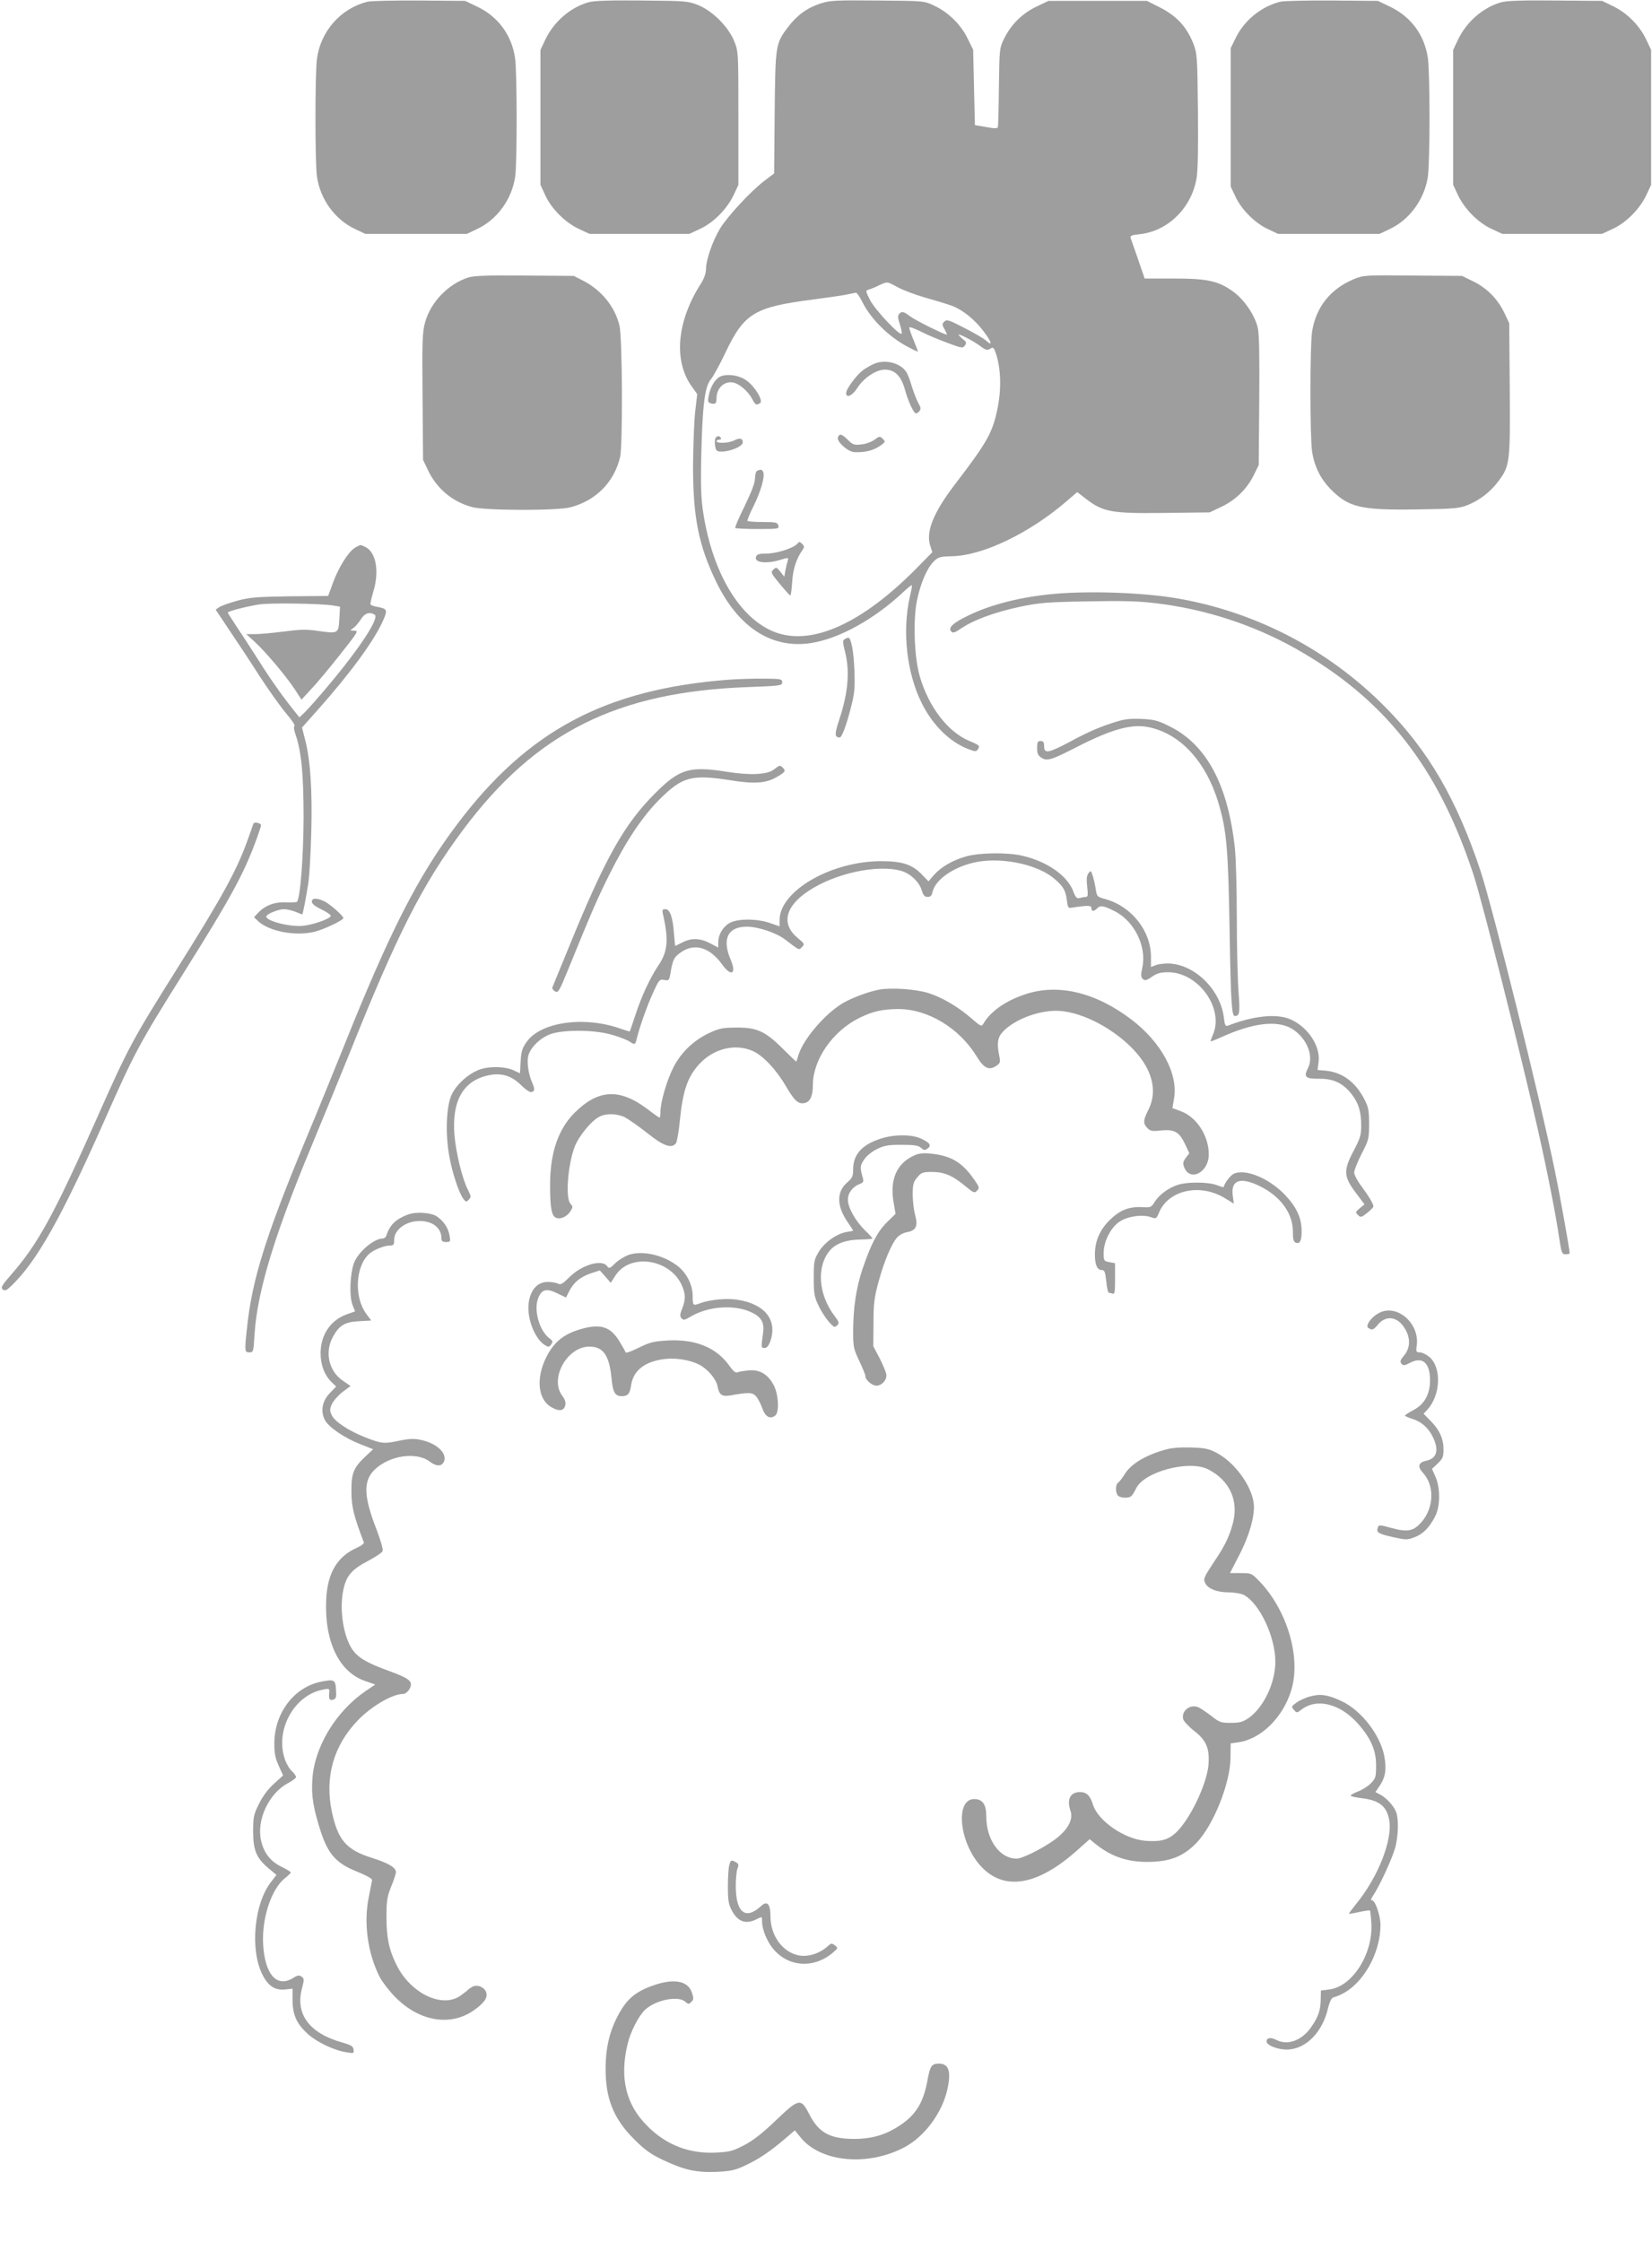 <?xml version="1.0" standalone="no"?>
<!DOCTYPE svg PUBLIC "-//W3C//DTD SVG 20010904//EN"
 "http://www.w3.org/TR/2001/REC-SVG-20010904/DTD/svg10.dtd">
<svg version="1.0" xmlns="http://www.w3.org/2000/svg"
 width="943pt" height="1280pt" viewBox="0 0 943 1280"
 preserveAspectRatio="xMidYMid meet">
<g transform="translate(0,1280) scale(0.1,-0.1)"
fill="#9e9e9e" stroke="none">
<path d="M2097 12790 c-152 -38 -267 -168 -288 -327 -11 -90 -11 -591 0 -670
19 -131 103 -247 219 -301 l57 -27 290 0 290 0 57 27 c116 54 200 170 219 301
11 81 11 594 -1 676 -19 131 -97 237 -218 294 l-67 32 -260 2 c-143 1 -277 -2
-298 -7z"/>
<path d="M3359 12787 c-103 -29 -199 -112 -247 -215 l-27 -57 0 -385 0 -385
28 -61 c36 -77 113 -154 192 -191 l60 -28 285 0 285 0 62 29 c76 35 153 113
191 193 l27 58 0 380 c0 378 0 380 -24 440 -33 82 -124 173 -206 206 -57 23
-72 24 -320 26 -185 2 -273 -1 -306 -10z"/>
<path d="M4683 12780 c-74 -24 -135 -68 -185 -135 -71 -94 -72 -100 -76 -487
l-3 -348 -58 -44 c-79 -61 -209 -202 -251 -271 -43 -72 -79 -177 -80 -229 0
-26 -10 -55 -29 -85 -138 -215 -158 -442 -51 -589 l30 -42 -12 -102 c-6 -57
-11 -195 -12 -308 0 -295 32 -455 134 -665 126 -258 316 -380 539 -346 161 25
362 136 528 292 24 23 46 40 48 38 2 -3 -3 -31 -11 -64 -45 -196 -19 -436 68
-610 63 -126 160 -221 265 -261 38 -15 46 -15 54 -3 14 22 12 24 -47 49 -123
51 -233 194 -284 370 -31 107 -39 316 -16 431 21 101 58 187 97 225 26 25 36
27 106 29 175 4 443 133 655 317 l57 49 53 -41 c96 -73 145 -82 444 -78 l259
3 67 32 c81 38 146 102 185 181 l28 57 3 365 c2 246 0 382 -8 417 -15 70 -76
161 -139 207 -85 62 -146 76 -340 76 l-167 0 -37 108 c-21 59 -40 114 -43 123
-5 13 5 17 50 22 161 16 297 149 326 318 8 44 10 175 8 390 -3 311 -5 326 -27
382 -37 93 -94 155 -185 202 l-79 40 -281 0 -281 0 -67 -32 c-81 -38 -146
-102 -185 -181 -28 -57 -28 -59 -31 -277 -1 -121 -4 -225 -6 -231 -3 -8 -22
-8 -68 1 l-63 11 -5 215 -5 215 -32 65 c-39 80 -111 150 -191 187 -57 27 -58
27 -322 29 -242 2 -270 1 -327 -17z m440 -1619 c28 -16 102 -44 162 -61 61
-17 128 -38 150 -46 62 -24 130 -79 180 -146 47 -62 53 -88 12 -51 -12 11 -67
43 -122 71 -89 46 -101 50 -115 36 -13 -13 -13 -18 2 -44 9 -17 15 -30 12 -30
-15 0 -182 83 -210 105 -37 28 -47 30 -62 12 -8 -9 -7 -25 4 -56 8 -24 13 -49
11 -55 -7 -19 -153 136 -181 192 -25 50 -26 54 -9 58 10 3 36 13 58 24 52 24
47 24 108 -9z m-201 -84 c48 -97 150 -199 260 -257 32 -17 58 -29 58 -27 0 2
-11 31 -25 65 -14 34 -25 66 -25 72 0 6 28 -4 63 -21 34 -18 103 -47 152 -65
84 -32 91 -33 103 -16 11 15 9 20 -15 39 -15 13 -24 23 -20 23 14 0 91 -41
126 -68 28 -21 37 -23 53 -13 16 10 20 8 29 -16 31 -83 37 -200 15 -315 -28
-145 -58 -199 -245 -443 -123 -161 -167 -271 -141 -350 l12 -37 -93 -95 c-309
-312 -594 -441 -804 -362 -200 75 -358 337 -411 684 -12 77 -15 151 -11 325 7
288 20 394 55 435 14 16 51 85 83 152 107 225 165 260 499 303 91 12 181 25
200 30 19 4 40 8 45 9 6 1 23 -23 37 -52z"/>
<path d="M4997 10726 c-20 -7 -53 -26 -72 -40 -39 -30 -95 -107 -95 -130 0
-31 35 -15 63 28 36 58 108 106 158 106 56 0 92 -35 114 -112 19 -70 51 -138
64 -138 5 0 14 6 20 14 9 11 7 21 -8 47 -10 19 -26 61 -36 93 -9 32 -23 70
-32 83 -32 49 -114 72 -176 49z"/>
<path d="M4102 10645 c-27 -20 -48 -59 -57 -106 -6 -31 -4 -37 14 -42 25 -6
31 0 31 29 0 59 45 101 97 90 36 -8 85 -52 107 -94 18 -34 23 -37 45 -23 19
12 -27 91 -75 127 -45 35 -127 44 -162 19z"/>
<path d="M4783 10303 c-9 -23 58 -83 94 -84 66 -3 115 11 158 44 19 15 19 17
4 32 -16 16 -19 16 -47 -5 -16 -12 -50 -25 -75 -27 -41 -5 -49 -2 -77 26 -36
35 -48 38 -57 14z"/>
<path d="M4087 10303 c-10 -9 -8 -55 2 -72 17 -27 151 11 151 44 0 23 -18 27
-49 11 -30 -16 -101 -19 -101 -4 0 4 7 8 16 8 8 0 12 5 9 10 -7 12 -19 13 -28
3z"/>
<path d="M4323 10113 c-7 -2 -13 -22 -13 -42 0 -26 -19 -76 -59 -159 -33 -66
-57 -123 -54 -126 4 -3 61 -6 129 -6 117 0 122 1 117 20 -5 18 -14 20 -87 20
-46 0 -85 3 -89 6 -3 3 12 41 34 84 41 83 66 168 56 194 -7 16 -13 18 -34 9z"/>
<path d="M4551 9696 c-21 -25 -118 -56 -175 -56 -41 0 -55 -4 -60 -17 -14 -34
55 -44 138 -19 48 15 48 14 42 -7 -4 -12 -10 -37 -13 -55 l-6 -34 -23 29 c-21
26 -24 27 -40 11 -16 -15 -13 -20 37 -81 30 -36 57 -66 60 -66 4 -1 8 34 11
77 4 73 25 136 60 184 10 15 10 20 -3 33 -14 14 -17 14 -28 1z"/>
<path d="M7307 12790 c-106 -27 -204 -105 -253 -206 l-29 -59 0 -395 0 -395
27 -57 c34 -74 112 -152 186 -186 l57 -27 290 0 290 0 57 27 c113 53 197 167
218 295 6 32 10 186 10 343 0 157 -4 311 -10 343 -21 132 -98 233 -218 290
l-67 32 -260 2 c-143 1 -277 -2 -298 -7z"/>
<path d="M8569 12787 c-103 -29 -199 -112 -247 -215 l-27 -57 0 -385 0 -385
27 -58 c38 -80 115 -158 191 -193 l62 -29 285 0 285 0 62 29 c76 35 153 113
191 193 l27 58 0 385 0 385 -27 57 c-37 80 -108 152 -187 191 l-66 32 -265 2
c-189 2 -278 -1 -311 -10z"/>
<path d="M2673 11216 c-115 -37 -216 -142 -247 -258 -15 -55 -17 -110 -14
-423 l3 -360 27 -57 c50 -107 141 -183 254 -213 79 -20 485 -21 560 -1 147 39
250 144 284 288 15 67 13 681 -4 749 -25 107 -102 202 -206 256 l-55 28 -280
2 c-213 2 -290 -1 -322 -11z"/>
<path d="M7729 11207 c-134 -56 -216 -158 -239 -298 -13 -83 -13 -605 0 -689
14 -86 49 -155 107 -214 103 -103 171 -119 493 -114 212 3 240 6 288 25 69 28
131 76 176 137 65 87 67 108 64 527 l-3 374 -27 57 c-37 79 -98 142 -177 181
l-66 32 -280 2 c-273 3 -281 2 -336 -20z"/>
<path d="M2029 9675 c-37 -20 -96 -112 -128 -201 l-28 -76 -219 -2 c-188 -3
-230 -6 -299 -25 -43 -12 -89 -28 -102 -36 l-22 -15 78 -117 c44 -65 122 -183
173 -263 52 -80 120 -175 151 -212 32 -37 53 -69 48 -72 -5 -3 -3 -24 5 -46
35 -100 47 -231 47 -480 -1 -223 -19 -459 -38 -478 -3 -3 -32 -4 -64 -3 -65 3
-118 -18 -159 -61 l-22 -24 23 -22 c62 -58 210 -87 318 -62 54 12 169 67 169
79 0 13 -75 79 -107 95 -43 21 -73 21 -73 -1 0 -12 19 -27 52 -43 29 -14 54
-30 56 -37 4 -14 -85 -48 -151 -57 -71 -11 -217 25 -217 52 0 14 69 42 101 42
16 0 46 -7 66 -15 19 -8 37 -15 38 -15 4 0 24 107 36 185 5 39 13 169 16 290
6 235 -5 406 -36 525 l-17 67 84 94 c192 216 326 399 378 515 28 63 25 69 -34
80 -18 3 -34 9 -37 13 -2 4 5 36 15 70 37 119 17 231 -47 260 -28 13 -22 13
-54 -4z m-131 -331 l43 -7 -4 -71 c-5 -84 -6 -84 -126 -67 -61 9 -99 8 -190
-4 -63 -8 -137 -15 -165 -15 l-50 0 46 -42 c63 -57 182 -199 230 -272 l39 -60
55 60 c31 32 105 121 165 197 102 129 107 137 82 137 -27 0 -27 0 -6 15 12 8
31 31 43 50 22 35 50 44 79 26 28 -18 -86 -192 -262 -401 -57 -69 -119 -138
-136 -155 l-32 -30 -20 25 c-72 89 -147 195 -214 302 -43 68 -100 155 -127
195 -26 40 -48 74 -48 76 0 8 119 38 183 47 64 9 339 5 415 -6z"/>
<path d="M6019 9410 c-188 -17 -356 -59 -484 -120 -93 -44 -124 -72 -106 -94
10 -12 20 -9 61 19 70 47 188 90 331 121 110 23 153 27 384 31 205 4 289 2
397 -11 281 -34 552 -123 793 -258 507 -286 812 -672 1015 -1288 49 -147 279
-1060 370 -1465 55 -245 102 -485 121 -617 12 -81 15 -88 36 -88 13 0 23 3 23
6 0 21 -56 334 -86 478 -86 418 -352 1489 -423 1705 -135 406 -298 688 -546
937 -323 326 -738 542 -1190 619 -192 32 -489 43 -696 25z"/>
<path d="M4821 9151 c-11 -7 -11 -19 3 -73 28 -112 17 -235 -34 -388 -27 -82
-26 -99 3 -100 12 0 37 65 64 170 21 82 24 111 20 215 -4 109 -19 185 -35 185
-4 0 -13 -4 -21 -9z"/>
<path d="M4160 8920 c-704 -54 -1148 -290 -1551 -826 -225 -299 -384 -612
-647 -1269 -55 -137 -156 -385 -225 -550 -220 -532 -298 -781 -326 -1047 -16
-142 -15 -148 12 -148 23 0 24 3 30 103 15 241 112 562 322 1067 70 168 167
406 217 529 277 693 419 972 653 1286 415 555 879 787 1630 813 181 7 190 8
190 27 0 19 -7 20 -100 21 -55 1 -147 -2 -205 -6z"/>
<path d="M6375 8681 c-92 -28 -160 -57 -271 -117 -119 -63 -144 -68 -144 -24
0 23 -4 30 -20 30 -17 0 -20 -7 -20 -40 0 -31 5 -43 24 -55 33 -22 57 -14 211
65 189 96 302 128 396 110 182 -34 331 -193 403 -430 48 -159 57 -261 65 -740
7 -410 12 -480 30 -480 27 1 30 19 21 135 -5 66 -10 256 -10 423 0 166 -5 346
-11 400 -39 362 -162 592 -373 696 -66 33 -89 39 -159 42 -60 3 -98 -1 -142
-15z"/>
<path d="M4417 8407 c-37 -29 -135 -34 -266 -13 -216 34 -271 18 -412 -123
-176 -176 -285 -370 -491 -876 -50 -121 -92 -225 -95 -232 -2 -6 4 -16 15 -22
18 -10 24 -1 72 117 139 341 168 408 237 547 98 196 188 331 287 431 132 131
183 145 411 109 132 -21 200 -16 260 20 48 28 52 34 33 53 -15 15 -18 15 -51
-11z"/>
<path d="M1446 8097 c-2 -7 -18 -52 -36 -102 -61 -167 -142 -315 -390 -710
-269 -428 -288 -465 -470 -875 -242 -544 -333 -711 -487 -887 -53 -61 -60 -73
-47 -84 12 -10 21 -6 50 22 144 139 282 384 522 924 183 414 202 449 472 880
248 395 327 539 394 717 20 53 36 101 36 106 0 15 -41 22 -44 9z"/>
<path d="M5514 7911 c-77 -22 -142 -60 -183 -106 l-31 -36 -34 35 c-57 61
-114 80 -236 80 -287 0 -580 -171 -580 -336 l0 -36 -55 19 c-75 26 -188 26
-232 -1 -38 -22 -63 -67 -63 -109 l0 -30 -46 24 c-57 30 -107 32 -159 5 -22
-11 -40 -20 -41 -20 0 0 -4 33 -7 73 -7 94 -23 137 -49 137 -17 0 -19 -5 -14
-27 34 -149 28 -216 -27 -296 -47 -71 -95 -173 -132 -287 -15 -47 -29 -86 -30
-88 -1 -1 -28 7 -59 18 -206 71 -451 35 -530 -78 -25 -35 -31 -55 -34 -111
l-4 -68 -32 15 c-47 24 -135 27 -194 8 -64 -22 -134 -83 -163 -143 -31 -64
-38 -221 -15 -349 16 -94 55 -214 82 -249 13 -17 16 -18 30 -3 14 14 14 19 -6
58 -31 60 -68 212 -76 312 -15 193 49 307 191 339 76 17 136 -1 192 -58 27
-26 49 -40 58 -37 19 7 19 16 1 58 -20 48 -29 111 -21 147 11 48 69 105 128
126 79 27 258 25 357 -6 41 -12 83 -29 94 -37 28 -19 33 -18 40 14 17 71 61
194 94 265 34 75 37 78 64 73 25 -5 28 -2 34 32 14 84 20 97 61 126 78 54 163
29 234 -68 52 -74 85 -57 50 25 -51 119 -17 189 92 189 64 0 166 -34 217 -72
87 -66 79 -63 98 -44 16 16 15 19 -25 52 -95 79 -72 179 62 268 150 100 392
153 528 115 52 -14 104 -63 118 -110 9 -30 17 -39 34 -39 16 0 24 7 28 28 16
74 132 151 261 173 151 25 347 -19 439 -101 47 -41 60 -64 67 -120 4 -38 8
-45 25 -42 97 15 115 14 115 -2 0 -20 14 -21 34 0 17 17 37 14 98 -17 113 -57
184 -201 159 -321 -9 -42 -9 -54 2 -66 12 -11 20 -10 52 12 29 20 50 26 93 26
171 0 319 -204 257 -353 -8 -20 -15 -38 -15 -41 0 -3 28 8 63 24 177 80 312
97 397 50 86 -49 133 -157 96 -228 -26 -50 -14 -61 64 -60 83 1 138 -26 187
-90 39 -52 53 -98 53 -179 0 -53 -6 -72 -42 -140 -60 -113 -59 -148 9 -239
l52 -69 -27 -22 c-25 -21 -26 -24 -10 -39 15 -15 19 -14 52 12 20 16 36 33 36
37 0 14 -28 61 -69 116 -23 30 -41 65 -41 78 0 13 19 60 42 106 41 79 43 86
43 172 0 79 -4 96 -28 142 -50 97 -126 152 -219 161 l-47 4 6 47 c11 94 -67
206 -170 246 -78 29 -207 15 -348 -40 -14 -5 -18 3 -23 47 -20 162 -172 308
-321 308 -24 0 -55 -4 -69 -10 l-26 -10 0 58 c0 146 -108 285 -255 328 -52 14
-54 16 -60 57 -3 23 -11 57 -17 76 -10 33 -12 33 -25 16 -10 -14 -12 -35 -7
-77 5 -46 4 -58 -7 -58 -8 0 -23 -3 -35 -6 -17 -5 -24 2 -38 39 -34 89 -148
169 -290 202 -84 20 -245 18 -322 -4z"/>
<path d="M5020 7151 c-64 -12 -154 -46 -208 -77 -102 -60 -226 -205 -254 -296
-6 -21 -12 -38 -13 -38 -2 0 -36 33 -76 73 -101 100 -148 122 -264 121 -79 0
-98 -4 -155 -30 -89 -42 -159 -108 -204 -193 -38 -73 -76 -201 -76 -258 0 -18
-2 -33 -5 -33 -3 0 -32 20 -64 45 -163 124 -284 119 -422 -18 -93 -94 -139
-228 -139 -412 0 -126 8 -173 31 -185 24 -14 64 3 85 35 15 24 15 27 0 44 -29
32 -15 220 24 324 23 60 95 149 141 172 39 21 103 19 148 -4 20 -11 78 -51
127 -90 91 -73 137 -89 162 -58 6 7 16 62 22 123 17 176 44 256 112 330 82 89
206 119 306 74 59 -27 134 -107 189 -202 50 -85 71 -103 109 -94 29 8 44 41
44 101 0 146 113 309 265 384 76 38 132 50 221 51 171 0 350 -108 450 -272 40
-66 69 -80 110 -53 23 15 25 21 19 53 -16 75 -11 110 20 143 65 68 196 119
304 119 179 -1 436 -164 519 -329 42 -84 44 -163 7 -237 -30 -59 -31 -78 -5
-104 17 -17 28 -19 79 -13 76 7 103 -9 136 -79 l24 -51 -20 -26 c-16 -22 -18
-32 -10 -53 33 -87 141 -31 141 72 0 106 -69 213 -158 246 -26 10 -48 18 -49
18 -1 1 3 23 8 51 27 143 -71 325 -244 456 -204 155 -419 206 -605 143 -113
-37 -201 -100 -240 -170 -9 -15 -16 -12 -65 31 -75 66 -168 121 -247 146 -73
23 -211 32 -280 20z"/>
<path d="M5027 6300 c-106 -34 -157 -90 -157 -175 0 -40 -5 -50 -35 -76 -60
-53 -59 -131 0 -220 19 -28 35 -52 35 -54 0 -1 -17 -5 -38 -8 -57 -10 -126
-59 -159 -114 -26 -44 -28 -56 -28 -148 0 -87 3 -107 26 -155 14 -31 41 -73
59 -94 29 -33 35 -36 48 -22 14 13 12 19 -12 51 -96 125 -107 287 -27 379 34
38 93 59 168 60 40 1 73 3 73 6 0 3 -18 24 -41 45 -55 54 -99 131 -99 176 0
39 26 74 67 90 20 7 24 14 19 32 -18 61 -17 73 6 107 13 20 44 46 73 60 42 21
64 25 141 25 73 0 96 -4 111 -17 17 -15 22 -16 38 -4 24 17 13 33 -39 57 -53
24 -152 24 -229 -1z"/>
<path d="M5220 6205 c-102 -46 -142 -138 -119 -270 l11 -64 -49 -48 c-55 -55
-91 -124 -140 -268 -36 -109 -53 -220 -53 -360 0 -83 3 -97 35 -164 19 -40 35
-79 35 -87 0 -22 38 -54 63 -54 29 0 57 29 57 59 0 12 -17 54 -37 94 l-38 72
1 130 c0 110 4 146 28 235 32 118 76 223 108 257 12 13 36 26 55 29 52 10 64
34 47 97 -8 29 -14 82 -14 119 0 57 4 71 26 97 23 28 31 31 85 31 69 0 118
-21 192 -83 44 -37 50 -39 64 -24 15 15 14 20 -13 59 -71 103 -133 141 -254
153 -38 4 -66 1 -90 -10z"/>
<path d="M7040 6098 c-19 -10 -52 -55 -55 -75 -1 -1 -19 4 -40 12 -53 19 -172
19 -226 0 -54 -19 -105 -58 -129 -98 -18 -29 -23 -31 -69 -28 -77 4 -129 -17
-187 -74 -57 -57 -84 -120 -84 -197 0 -58 13 -88 39 -88 16 0 20 -11 26 -65 3
-36 10 -65 15 -65 5 0 14 -2 22 -5 11 -4 13 13 13 84 l0 90 -32 6 c-32 6 -33
8 -33 53 0 66 41 146 92 179 45 30 129 42 177 25 30 -11 32 -10 47 26 54 130
237 169 378 81 l49 -30 -6 44 c-12 90 40 110 150 58 120 -57 193 -156 193
-260 0 -46 4 -60 17 -65 23 -9 33 11 33 65 0 75 -27 135 -92 205 -93 99 -233
156 -298 122z"/>
<path d="M2329 5867 c-69 -26 -104 -59 -123 -119 -3 -10 -12 -18 -21 -18 -46
0 -125 -63 -158 -125 -28 -53 -36 -204 -14 -256 l14 -35 -48 -17 c-92 -33
-149 -117 -149 -222 0 -68 23 -126 63 -165 l26 -25 -35 -36 c-45 -46 -56 -105
-29 -156 23 -42 112 -102 204 -138 l71 -28 -44 -41 c-68 -64 -81 -96 -80 -201
0 -86 14 -141 71 -290 2 -6 -15 -19 -39 -30 -113 -50 -169 -144 -176 -296 -11
-240 74 -416 225 -466 l55 -19 -56 -38 c-170 -117 -291 -318 -303 -503 -7 -95
6 -168 49 -302 43 -128 89 -179 208 -226 50 -20 84 -39 84 -47 -1 -7 -10 -51
-19 -98 -30 -146 -7 -318 62 -455 14 -27 52 -77 85 -111 137 -143 319 -175
454 -79 57 41 78 70 70 99 -8 31 -50 50 -79 35 -12 -7 -24 -15 -27 -19 -3 -4
-23 -19 -44 -34 -104 -70 -280 14 -361 174 -44 87 -59 158 -59 275 0 96 4 118
27 176 15 36 27 73 27 82 0 26 -41 51 -139 82 -145 46 -192 101 -227 264 -41
197 10 377 149 521 78 81 197 150 257 150 24 0 53 41 44 64 -8 21 -39 37 -144
75 -118 44 -165 74 -197 128 -47 81 -66 229 -42 333 17 76 49 112 137 158 44
23 83 49 86 58 4 9 -12 63 -34 121 -75 192 -78 280 -10 345 86 81 238 102 314
44 40 -30 71 -28 82 6 14 45 -46 100 -132 118 -40 9 -66 8 -129 -5 -85 -18
-98 -16 -195 22 -90 36 -166 86 -185 122 -13 27 -14 35 -1 65 8 18 35 49 60
69 l47 35 -42 29 c-83 55 -107 165 -58 253 36 65 68 84 149 88 l69 4 -29 39
c-70 97 -61 270 17 341 25 23 86 48 118 48 22 0 25 4 25 33 0 57 67 107 145
107 76 0 125 -40 125 -100 0 -15 7 -20 26 -20 25 0 26 2 20 38 -8 42 -30 77
-69 106 -33 24 -119 31 -168 13z"/>
<path d="M3584 5635 c-22 -9 -56 -30 -73 -47 -30 -30 -34 -31 -46 -15 -29 40
-144 7 -214 -63 -38 -38 -51 -46 -65 -38 -9 5 -35 10 -57 10 -56 1 -95 -37
-109 -106 -18 -87 28 -216 91 -255 20 -12 24 -11 35 4 11 15 10 21 -12 37 -57
45 -89 164 -61 230 21 49 47 55 108 25 l50 -24 18 36 c27 52 63 81 123 102
l52 17 31 -35 31 -36 28 43 c86 130 316 92 380 -62 20 -47 20 -77 0 -128 -13
-32 -14 -43 -4 -55 11 -13 18 -11 54 10 98 58 244 69 340 26 61 -27 80 -59 72
-119 -12 -85 -12 -87 8 -87 13 0 23 12 32 35 44 122 -27 215 -184 240 -62 11
-161 1 -217 -20 -40 -15 -41 -14 -41 44 -1 64 -36 131 -87 170 -84 64 -204 90
-283 61z"/>
<path d="M7865 5301 c-43 -25 -72 -71 -54 -82 22 -14 29 -11 55 20 46 55 111
46 152 -21 35 -56 33 -113 -4 -157 -21 -25 -24 -34 -14 -46 10 -12 17 -11 50
6 70 37 113 -1 113 -100 0 -80 -32 -138 -96 -171 -26 -14 -47 -28 -47 -31 0
-3 18 -11 40 -18 52 -15 94 -52 119 -104 37 -76 23 -123 -39 -136 -44 -9 -50
-34 -17 -69 66 -72 63 -197 -8 -280 -46 -53 -80 -60 -174 -34 -70 19 -71 19
-77 -1 -8 -26 5 -33 94 -53 68 -15 76 -15 117 1 48 18 84 54 117 119 30 56 30
163 2 226 l-20 45 33 31 c28 27 33 38 33 78 0 62 -22 112 -72 163 l-42 43 21
22 c77 84 83 242 12 302 -17 14 -41 26 -54 26 -21 0 -23 3 -18 39 18 131 -120
245 -222 182z"/>
<path d="M3303 5209 c-89 -28 -141 -72 -183 -153 -61 -120 -51 -241 24 -287
45 -27 74 -25 82 7 5 18 0 34 -17 57 -73 98 28 280 156 280 77 0 112 -49 125
-174 8 -88 20 -109 60 -109 34 0 46 14 53 65 12 77 71 127 170 144 73 13 158
1 218 -29 49 -25 97 -82 105 -124 8 -47 25 -60 71 -52 106 19 128 18 148 -4
11 -12 27 -43 36 -68 17 -50 45 -66 75 -42 23 20 18 117 -8 170 -33 64 -80 93
-143 87 -27 -2 -57 -7 -65 -11 -11 -5 -25 7 -47 38 -73 103 -192 152 -349 144
-83 -5 -104 -10 -167 -41 -40 -20 -73 -32 -75 -28 -1 4 -17 32 -35 62 -53 89
-113 106 -234 68z"/>
<path d="M6653 4525 c-115 -32 -198 -82 -234 -142 -13 -21 -29 -42 -36 -46
-16 -10 -17 -59 -1 -75 13 -13 57 -16 74 -4 6 4 19 24 29 45 45 96 304 165
412 109 126 -65 177 -184 138 -317 -22 -76 -44 -121 -113 -223 -49 -75 -54
-85 -43 -108 15 -33 67 -54 136 -54 31 0 69 -7 84 -14 90 -47 181 -239 181
-382 0 -121 -67 -261 -152 -321 -34 -23 -52 -28 -102 -28 -56 0 -65 3 -111 39
-27 21 -60 43 -72 49 -48 22 -101 -18 -89 -67 3 -12 32 -43 64 -68 69 -53 88
-101 80 -196 -11 -112 -109 -315 -188 -386 -45 -40 -86 -51 -174 -44 -117 10
-266 112 -296 203 -17 55 -37 75 -75 75 -56 0 -77 -42 -54 -108 17 -50 -18
-112 -95 -167 -72 -51 -181 -105 -213 -105 -96 0 -173 107 -173 240 0 70 -21
100 -69 100 -110 0 -86 -246 36 -381 134 -148 329 -114 560 96 l63 56 37 -30
c93 -74 192 -105 320 -99 110 4 182 35 252 107 97 100 194 341 195 487 l1 82
43 6 c130 18 256 142 303 298 56 183 -21 449 -176 615 -51 53 -51 53 -112 53
l-62 0 53 103 c60 116 92 232 82 300 -15 101 -109 228 -207 281 -46 25 -65 30
-148 33 -64 2 -114 -2 -148 -12z"/>
<path d="M1832 3200 c-153 -31 -265 -178 -266 -350 0 -60 5 -86 25 -130 l25
-55 -53 -48 c-34 -31 -64 -72 -85 -115 -30 -60 -33 -75 -33 -157 0 -107 19
-153 89 -211 l44 -37 -33 -43 c-94 -123 -118 -380 -49 -522 33 -68 73 -95 132
-89 l42 5 0 -67 c1 -85 23 -133 88 -193 54 -47 149 -93 223 -104 38 -6 41 -6
37 16 -2 19 -14 26 -63 40 -188 52 -271 162 -231 310 13 49 13 55 -2 66 -14
10 -23 9 -48 -7 -94 -58 -162 19 -172 193 -8 148 47 315 125 377 18 14 33 29
33 32 0 4 -24 18 -54 33 -63 31 -100 79 -116 150 -26 118 45 269 154 327 25
13 46 29 46 35 0 6 -11 21 -24 34 -14 12 -32 43 -40 68 -57 166 53 366 218
397 33 7 37 5 36 -11 -5 -42 0 -52 20 -47 18 5 21 12 18 57 -3 58 -10 61 -86
46z"/>
<path d="M7479 3116 c-25 -6 -60 -22 -78 -35 -30 -22 -31 -24 -15 -42 16 -18
17 -18 42 1 86 68 221 36 322 -78 75 -84 105 -153 105 -239 0 -66 -2 -74 -29
-102 -16 -17 -49 -38 -73 -47 -24 -9 -43 -20 -43 -24 0 -4 25 -10 56 -14 107
-12 149 -45 164 -126 20 -112 -63 -324 -186 -475 -24 -30 -44 -57 -44 -59 0
-2 26 2 57 9 32 7 60 11 63 9 2 -3 6 -36 8 -74 10 -175 -110 -363 -242 -377
l-46 -6 -1 -51 c-1 -62 -14 -101 -56 -160 -53 -75 -134 -104 -197 -71 -33 17
-56 13 -56 -9 0 -21 62 -46 114 -46 108 0 206 98 237 238 8 32 19 56 28 59 58
18 97 43 141 89 80 85 131 213 130 328 -1 55 -32 142 -49 138 -9 -2 -6 8 9 30
38 58 108 211 125 273 17 69 20 161 4 202 -13 34 -55 80 -91 99 l-27 14 24 35
c31 46 39 85 30 151 -15 126 -130 280 -249 334 -77 36 -119 42 -177 26z"/>
<path d="M4163 2153 c-5 -16 -8 -71 -8 -123 0 -79 4 -102 23 -137 34 -64 81
-80 142 -48 30 15 30 15 30 -13 0 -47 29 -117 66 -160 87 -102 232 -110 339
-18 29 25 29 26 11 41 -18 13 -22 13 -40 -4 -51 -46 -121 -66 -177 -51 -88 24
-151 115 -151 221 0 70 -19 91 -53 59 -89 -83 -145 -39 -145 114 0 41 4 86 10
100 8 21 6 27 -10 36 -27 14 -29 13 -37 -17z"/>
<path d="M3728 1466 c-107 -38 -155 -81 -208 -186 -42 -84 -62 -172 -63 -280
-2 -177 44 -293 162 -411 60 -60 94 -85 161 -117 123 -59 195 -75 311 -70 82
4 107 10 164 37 75 35 141 79 226 152 l56 48 36 -44 c116 -139 382 -162 589
-53 117 62 218 199 247 336 21 100 6 142 -50 142 -40 0 -50 -14 -64 -91 -22
-128 -66 -201 -157 -261 -82 -55 -161 -78 -265 -78 -137 1 -200 36 -254 142
-47 92 -58 90 -188 -34 -76 -73 -130 -116 -182 -143 -67 -35 -83 -39 -165 -43
-151 -7 -282 44 -389 152 -122 121 -159 274 -113 466 16 70 63 162 100 197 59
56 190 83 230 46 17 -15 20 -15 34 -1 14 13 14 22 4 52 -22 69 -103 84 -222
42z"/>
</g>
</svg>
